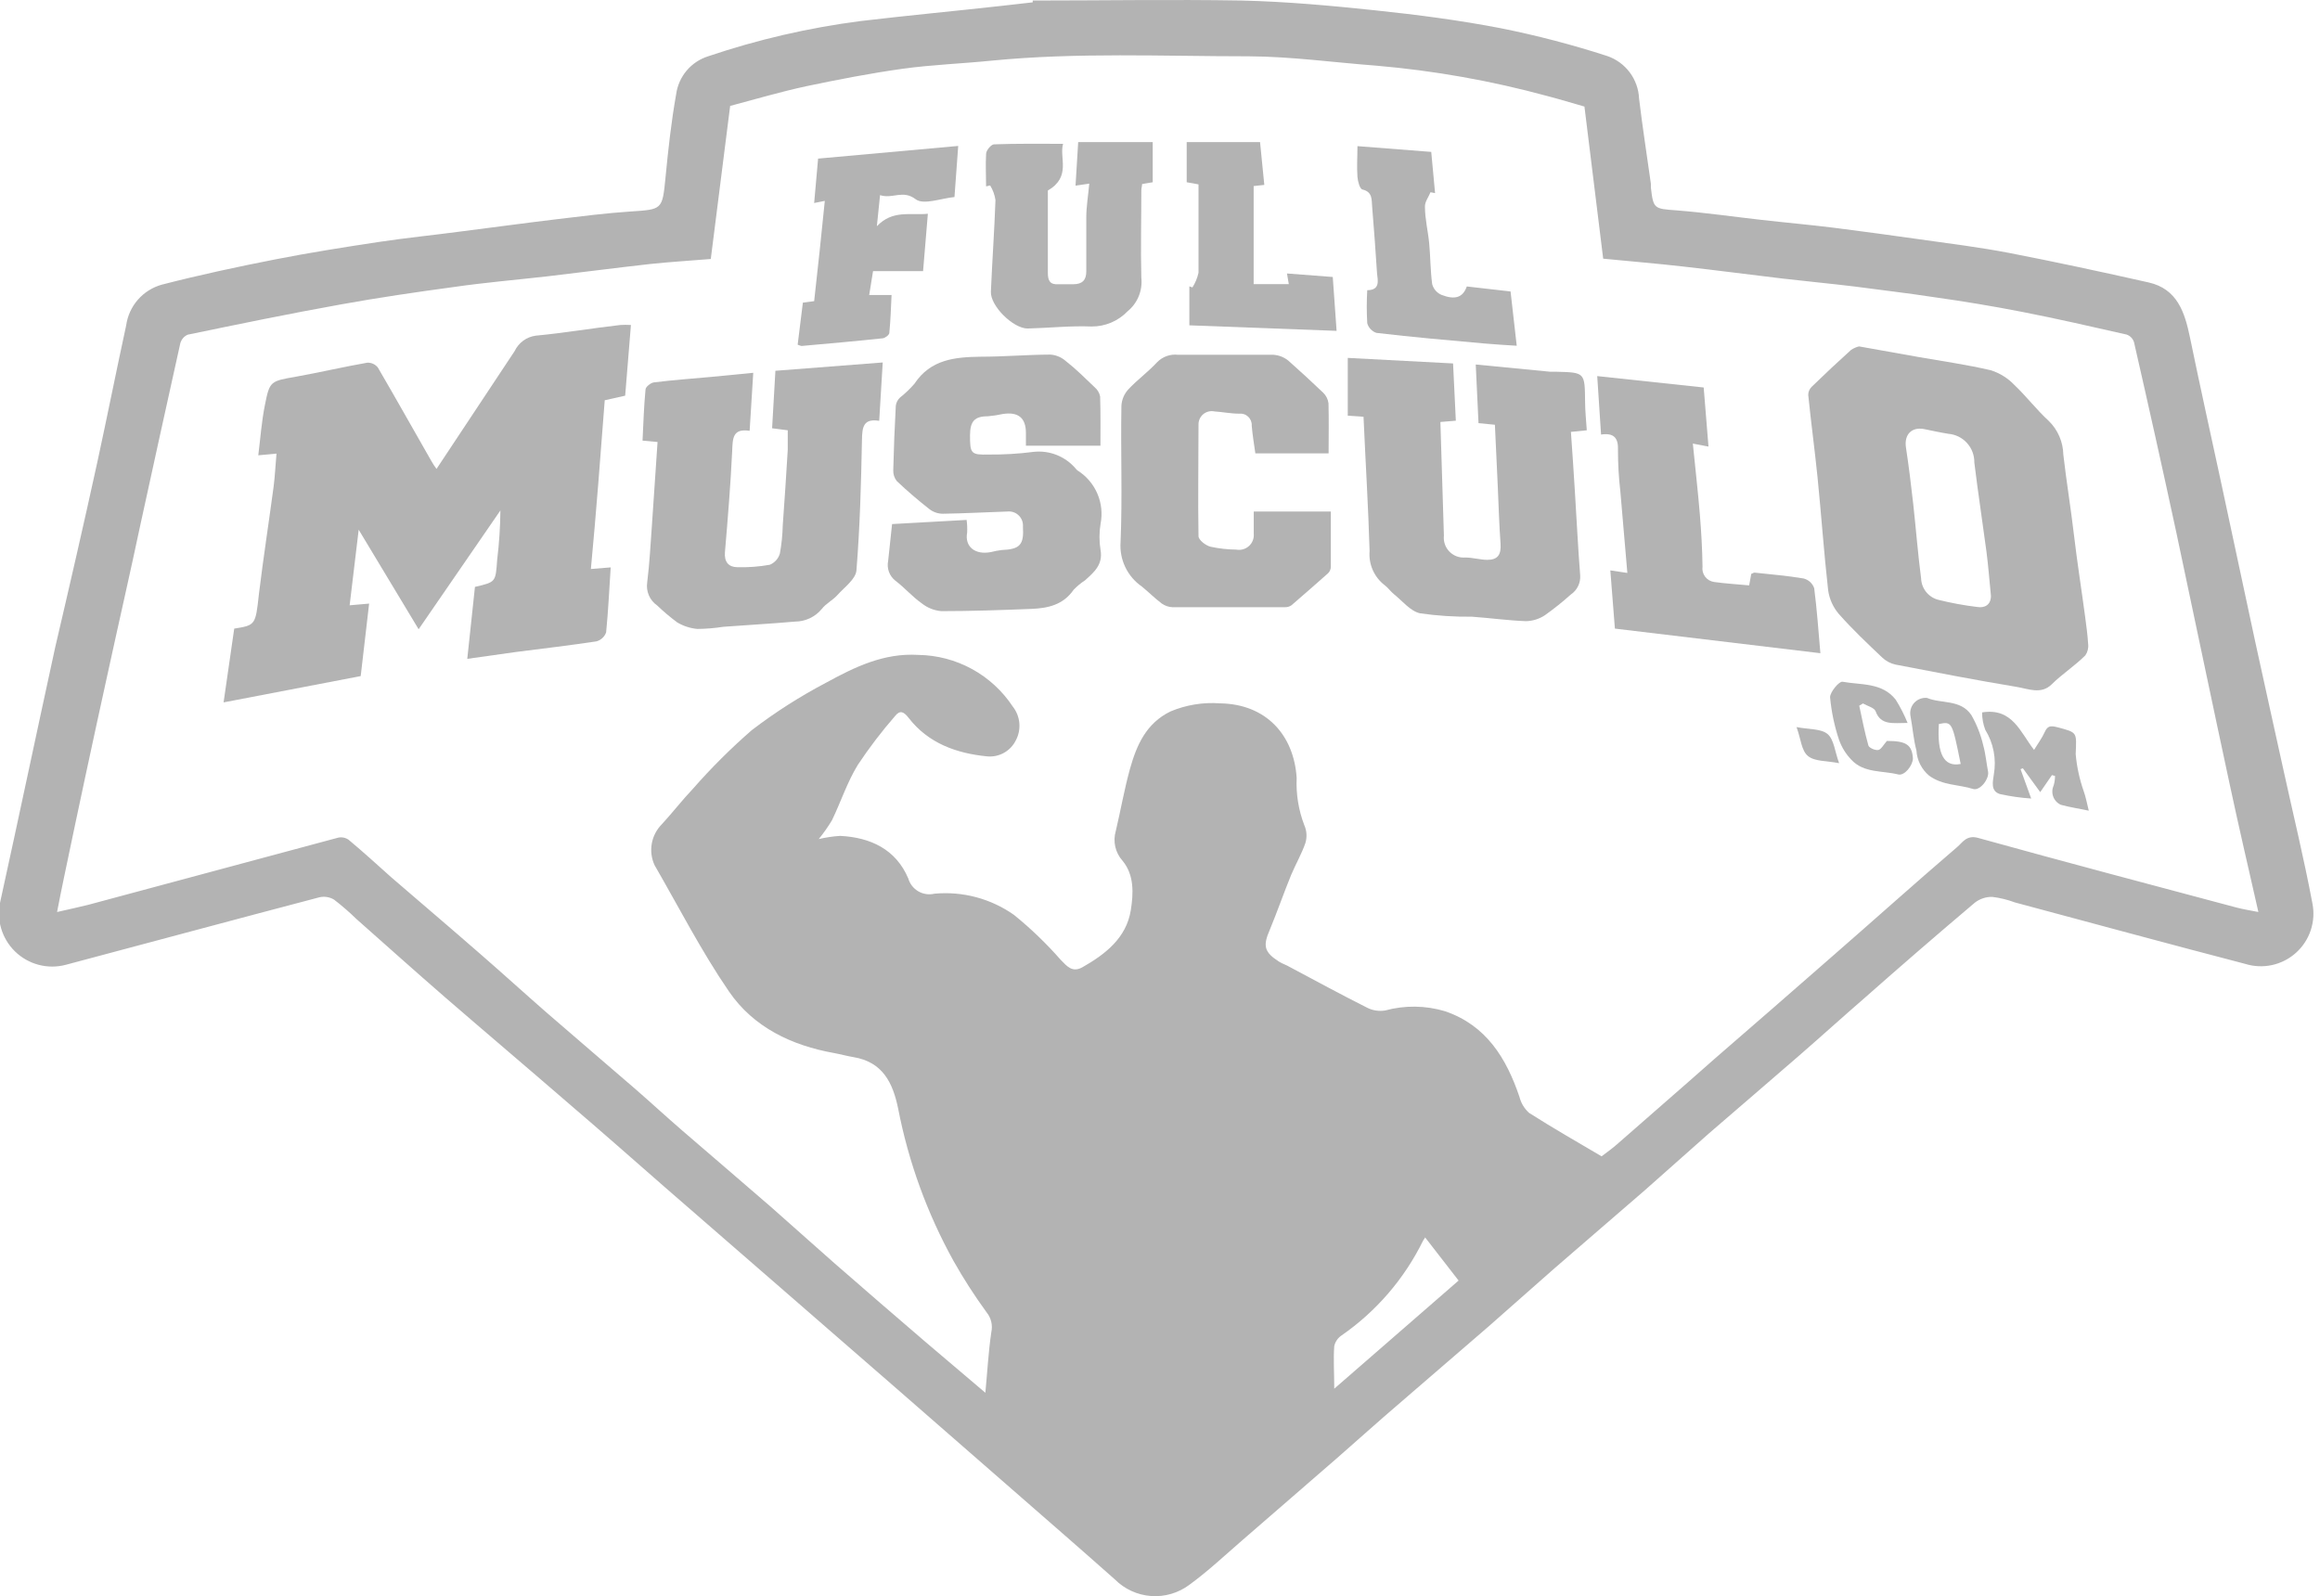 <svg xmlns="http://www.w3.org/2000/svg" width="218" height="150" viewBox="0 0 218 150" fill="none"><g clip-path="url(#clip0_37_250)"><path d="M97.041 0.049C103.584 0.049 110.127 -0.061 116.66 0.049C120.852 0.149 125.043 0.529 129.205 0.969C133.207 1.389 137.118 1.9 141.01 2.65C144.393 3.326 147.733 4.198 151.014 5.261C151.86 5.547 152.6 6.083 153.135 6.797C153.671 7.511 153.978 8.371 154.016 9.263C154.336 11.944 154.756 14.615 155.126 17.266C155.126 17.386 155.126 17.496 155.126 17.616C155.356 19.617 155.416 19.617 157.517 19.767C160.178 19.977 162.819 20.358 165.471 20.658C167.741 20.918 170.022 21.118 172.283 21.398C175.005 21.738 177.726 22.118 180.437 22.498C183.148 22.879 186.029 23.239 188.79 23.769C193.172 24.619 197.534 25.56 201.886 26.54C204.607 27.15 205.297 29.371 205.788 31.742C206.728 36.304 207.738 40.846 208.719 45.398C209.779 50.36 210.843 55.326 211.91 60.294C212.791 64.356 213.701 68.408 214.591 72.47C215.482 76.531 216.502 80.723 217.283 84.875C217.454 85.717 217.403 86.59 217.134 87.407C216.866 88.224 216.388 88.956 215.75 89.532C215.111 90.108 214.334 90.507 213.494 90.691C212.654 90.874 211.78 90.835 210.96 90.577C203.737 88.697 196.544 86.736 189.331 84.805C188.646 84.549 187.935 84.375 187.21 84.285C186.617 84.272 186.038 84.463 185.569 84.825C182.068 87.786 178.596 90.787 175.155 93.829C173.104 95.609 171.083 97.44 169.032 99.221C166.221 101.672 163.38 104.083 160.568 106.524C158.568 108.285 156.567 110.086 154.566 111.846C151.725 114.317 148.863 116.758 146.022 119.23C143.971 121.02 141.951 122.841 139.9 124.632C137.088 127.073 134.247 129.494 131.436 131.935C129.435 133.646 127.524 135.376 125.564 137.087L116.76 144.72C115.119 146.141 113.528 147.642 111.758 148.932C110.725 149.705 109.448 150.08 108.161 149.986C106.874 149.892 105.665 149.337 104.755 148.422C101.623 145.641 98.452 142.89 95.291 140.128L84.226 130.474L73.411 121.07L62.507 111.596C59.505 108.965 56.504 106.324 53.453 103.713C49.581 100.362 45.67 97.05 41.808 93.709C39.017 91.288 36.266 88.817 33.505 86.376C32.837 85.725 32.132 85.114 31.394 84.545C30.988 84.301 30.506 84.219 30.043 84.315C22.04 86.416 14.136 88.556 6.183 90.667C5.346 90.889 4.466 90.889 3.63 90.668C2.793 90.448 2.027 90.014 1.408 89.409C0.789 88.804 0.338 88.049 0.098 87.218C-0.142 86.386 -0.162 85.506 0.04 84.665C1.781 76.742 3.452 68.788 5.182 60.855C6.533 55.072 7.884 49.21 9.164 43.347C10.085 39.096 10.935 34.824 11.855 30.582C11.979 29.686 12.362 28.845 12.957 28.164C13.553 27.483 14.335 26.992 15.207 26.75C18.738 25.84 22.32 25.07 25.901 24.369C29.113 23.739 32.354 23.229 35.595 22.738C38.187 22.348 40.808 22.088 43.419 21.738C46.42 21.358 49.421 20.948 52.422 20.588C54.694 20.317 56.964 20.027 59.235 19.877C62.237 19.677 62.237 19.727 62.537 16.666C62.787 14.055 63.077 11.434 63.537 8.843C63.651 8.027 63.992 7.261 64.524 6.632C65.055 6.004 65.754 5.539 66.538 5.291C71.19 3.719 75.985 2.61 80.855 1.98C85.236 1.46 89.628 1.049 94.04 0.559L97.041 0.219V0.049ZM92.59 130.884C92.78 128.884 92.88 127.013 93.15 125.192C93.221 124.869 93.219 124.534 93.142 124.211C93.066 123.889 92.918 123.588 92.71 123.331C91.576 121.776 90.533 120.156 89.588 118.479C87.119 114.016 85.367 109.191 84.396 104.183C83.896 101.742 82.936 99.791 80.184 99.341C79.584 99.241 78.984 99.071 78.383 98.961C74.382 98.251 70.8 96.53 68.509 93.189C65.918 89.417 63.817 85.305 61.506 81.303C61.215 80.67 61.124 79.963 61.245 79.276C61.367 78.59 61.695 77.957 62.187 77.462C63.187 76.381 64.088 75.201 65.108 74.13C66.825 72.17 68.673 70.328 70.64 68.618C72.843 66.931 75.186 65.435 77.643 64.146C80.314 62.685 83.055 61.345 86.297 61.545C88.06 61.571 89.791 62.027 91.338 62.874C92.884 63.722 94.2 64.934 95.171 66.407C95.518 66.848 95.73 67.381 95.781 67.94C95.833 68.499 95.722 69.061 95.461 69.558C95.218 70.058 94.828 70.472 94.344 70.744C93.859 71.016 93.303 71.133 92.75 71.079C89.898 70.799 87.227 69.859 85.376 67.457C84.916 66.867 84.566 66.717 84.116 67.277C82.846 68.733 81.673 70.27 80.605 71.879C79.604 73.51 79.014 75.351 78.183 77.072C77.81 77.695 77.392 78.29 76.933 78.852C77.59 78.697 78.26 78.596 78.934 78.552C81.795 78.692 84.186 79.813 85.347 82.554C85.494 83.063 85.832 83.496 86.29 83.762C86.749 84.029 87.292 84.108 87.808 83.984C90.461 83.739 93.114 84.448 95.291 85.985C96.876 87.272 98.349 88.691 99.693 90.227C100.263 90.807 100.763 91.418 101.693 90.907C103.864 89.677 105.835 88.146 106.255 85.545C106.505 83.984 106.596 82.224 105.475 80.883C105.141 80.51 104.908 80.058 104.798 79.569C104.687 79.081 104.704 78.573 104.845 78.092C105.305 76.151 105.645 74.18 106.175 72.27C106.796 70.039 107.696 67.968 109.987 66.857C111.459 66.239 113.057 65.978 114.649 66.097C119.001 66.167 121.582 69.098 121.842 73.1C121.772 74.618 122.017 76.133 122.562 77.552C122.795 78.079 122.83 78.672 122.662 79.222C122.322 80.223 121.742 81.223 121.322 82.224C120.621 83.934 120.021 85.675 119.321 87.366C118.661 88.877 118.771 89.467 120.181 90.367C120.511 90.577 120.892 90.687 121.182 90.868C123.593 92.148 125.994 93.459 128.425 94.679C128.956 94.959 129.563 95.057 130.156 94.959C131.999 94.457 133.947 94.481 135.778 95.029C139.66 96.35 141.55 99.451 142.781 103.093C142.927 103.668 143.24 104.186 143.681 104.583C145.922 106.014 148.223 107.324 150.494 108.665C150.974 108.295 151.495 107.935 151.955 107.525C154.956 104.883 158.047 102.222 161.089 99.521C164.73 96.36 168.372 93.209 171.993 90.027C175.995 86.546 179.907 83.024 183.928 79.583C184.399 79.183 184.789 78.442 185.869 78.742C193.943 80.983 202.046 83.124 210.149 85.285C210.76 85.445 211.38 85.545 212.21 85.705C211.27 81.564 210.37 77.702 209.529 73.77C207.838 65.907 206.198 58.033 204.527 50.17C203.237 44.168 201.896 38.165 200.525 32.163C200.474 31.997 200.385 31.846 200.265 31.721C200.145 31.596 199.998 31.501 199.835 31.442C196.574 30.702 193.302 29.952 190.021 29.311C187.26 28.771 184.479 28.311 181.697 27.921C179.216 27.541 176.695 27.25 174.224 26.92C171.993 26.65 169.762 26.44 167.531 26.18C164.38 25.81 161.239 25.39 158.097 25.04C155.636 24.759 153.175 24.559 150.644 24.309C150.054 19.507 149.474 14.795 148.883 10.013C147.713 9.683 146.542 9.323 145.352 9.013C140.112 7.588 134.755 6.637 129.345 6.172C125.343 5.871 121.342 5.311 117.34 5.291C109.277 5.291 101.203 4.911 93.16 5.701C90.379 5.981 87.577 6.081 84.816 6.462C81.815 6.882 78.814 7.462 75.812 8.092C73.341 8.623 70.92 9.343 68.609 9.953C67.989 14.865 67.399 19.547 66.789 24.339C64.868 24.499 62.977 24.609 61.096 24.809C57.875 25.17 54.654 25.59 51.422 25.97C48.501 26.3 45.57 26.55 42.658 26.97C39.097 27.451 35.545 27.971 32.014 28.611C27.212 29.471 22.42 30.462 17.638 31.452C17.465 31.528 17.312 31.642 17.191 31.786C17.07 31.93 16.983 32.1 16.937 32.283C15.677 37.915 14.456 43.557 13.216 49.2C12.215 53.932 11.125 58.664 10.095 63.406C8.701 69.742 7.337 76.111 6.003 82.514C5.783 83.514 5.603 84.515 5.363 85.705C6.493 85.445 7.363 85.265 8.274 85.035C16.097 82.927 23.927 80.823 31.764 78.722C31.935 78.682 32.113 78.679 32.286 78.714C32.458 78.748 32.621 78.819 32.764 78.922C34.135 80.063 35.455 81.273 36.766 82.444C39.527 84.825 42.308 87.186 45.059 89.587C47.17 91.418 49.241 93.308 51.352 95.149C54.133 97.57 56.944 99.951 59.736 102.372C61.196 103.643 62.627 104.963 64.097 106.234C66.859 108.625 69.64 110.986 72.391 113.377C74.392 115.138 76.393 116.939 78.394 118.699C81.261 121.2 84.139 123.688 87.027 126.162L92.59 130.884ZM133.907 116.278C133.907 116.368 133.767 116.488 133.707 116.618C131.953 120.183 129.319 123.24 126.054 125.502C125.706 125.735 125.463 126.094 125.373 126.503C125.283 127.733 125.373 128.974 125.373 130.504L137.058 120.34L133.907 116.278Z" fill="#B3B3B3"></path><path d="M41.017 44.067C43.548 40.256 45.959 36.624 48.36 32.992C48.544 32.602 48.824 32.264 49.174 32.01C49.524 31.756 49.932 31.595 50.361 31.542C53.012 31.292 55.644 30.842 58.285 30.541C58.618 30.521 58.952 30.521 59.285 30.541C59.105 32.802 58.925 34.953 58.745 37.184L56.824 37.614C56.424 42.867 56.024 48.159 55.523 53.471L57.384 53.321C57.244 55.442 57.154 57.443 56.954 59.434C56.88 59.638 56.758 59.821 56.597 59.967C56.437 60.114 56.244 60.219 56.034 60.274C53.513 60.654 51.032 60.944 48.45 61.275L43.908 61.915L44.629 55.152C46.63 54.692 46.56 54.692 46.72 52.581C46.906 51.05 47.007 49.511 47.02 47.969L39.337 59.134L33.704 49.78L32.854 56.883L34.685 56.723L33.894 63.535L21.009 66.007L22.009 59.074C24.01 58.753 24.01 58.743 24.33 55.822C24.74 52.451 25.261 49.099 25.711 45.728C25.841 44.727 25.881 43.727 25.981 42.627L24.27 42.787C24.47 41.196 24.58 39.615 24.89 38.075C25.341 35.784 25.411 35.824 27.842 35.394C30.073 34.993 32.284 34.473 34.514 34.083C34.707 34.075 34.898 34.113 35.073 34.195C35.247 34.277 35.399 34.4 35.515 34.553C37.206 37.454 38.846 40.376 40.517 43.297C40.667 43.564 40.834 43.821 41.017 44.067Z" fill="#B3B3B3"></path><path d="M174.684 32.553L180.287 33.553C182.568 33.953 184.858 34.273 187.099 34.804C187.929 35.073 188.678 35.544 189.28 36.174C190.411 37.245 191.361 38.505 192.512 39.556C193.367 40.392 193.859 41.531 193.882 42.727C194.172 45.248 194.583 47.729 194.883 50.29C195.183 52.851 195.593 55.412 195.933 57.974C196.043 58.824 196.163 59.664 196.213 60.515C196.261 60.891 196.168 61.272 195.953 61.585C194.953 62.586 193.772 63.336 192.782 64.316C191.791 65.297 190.541 64.716 189.47 64.546C185.669 63.916 181.897 63.186 178.116 62.455C177.642 62.35 177.207 62.119 176.855 61.785C175.454 60.455 174.054 59.134 172.783 57.693C172.246 57.063 171.899 56.293 171.783 55.472C171.383 51.931 171.143 48.38 170.783 44.828C170.522 42.257 170.172 39.686 169.912 37.115C169.911 36.968 169.941 36.823 170 36.688C170.058 36.554 170.144 36.434 170.252 36.334C171.453 35.164 172.683 34.013 173.924 32.893C174.155 32.734 174.412 32.619 174.684 32.553ZM187.079 55.993C186.939 54.612 186.839 53.221 186.659 51.841C186.289 49.05 185.859 46.259 185.519 43.467C185.531 42.791 185.286 42.136 184.832 41.634C184.379 41.132 183.752 40.822 183.078 40.766C182.317 40.646 181.567 40.476 180.817 40.326C179.616 40.086 178.906 40.856 179.096 42.067C179.366 43.828 179.576 45.588 179.776 47.349C180.036 49.7 180.217 52.061 180.517 54.352C180.533 54.807 180.692 55.246 180.972 55.606C181.253 55.965 181.639 56.227 182.077 56.353C183.308 56.663 184.558 56.893 185.819 57.043C186.449 57.143 187.079 56.883 187.079 55.993Z" fill="#B3B3B3"></path><path d="M128.124 39.166L126.644 39.066V33.634L136.538 34.154L136.798 39.536L135.347 39.656C135.457 43.258 135.567 46.799 135.677 50.331C135.647 50.604 135.677 50.88 135.766 51.14C135.855 51.4 136 51.636 136.192 51.833C136.383 52.03 136.615 52.182 136.872 52.279C137.129 52.376 137.405 52.414 137.678 52.392C138.369 52.392 139.059 52.602 139.749 52.612C140.75 52.612 141.07 52.112 141 51.101C140.87 49.31 140.82 47.52 140.74 45.729C140.66 43.938 140.559 41.917 140.469 39.916L138.929 39.766C138.849 37.936 138.759 36.135 138.669 34.254L145.672 34.934C145.872 34.934 146.062 34.934 146.262 34.934C148.933 35.004 148.913 35.004 148.943 37.725C148.943 38.606 149.043 39.486 149.103 40.437L147.612 40.587C147.743 42.468 147.873 44.308 147.983 46.159C148.153 48.8 148.273 51.441 148.483 54.072C148.507 54.421 148.439 54.77 148.286 55.084C148.134 55.398 147.901 55.667 147.612 55.863C146.835 56.558 146.02 57.209 145.171 57.814C144.646 58.163 144.032 58.358 143.401 58.374C141.7 58.314 140.009 58.074 138.309 57.954C136.675 57.974 135.043 57.867 133.426 57.634C132.516 57.424 131.766 56.464 130.965 55.823C130.655 55.573 130.435 55.233 130.125 55.003C129.634 54.63 129.245 54.139 128.995 53.576C128.745 53.013 128.642 52.395 128.694 51.782C128.574 47.64 128.314 43.478 128.124 39.166Z" fill="#B3B3B3"></path><path d="M61.787 41.537L60.376 41.407C60.456 39.776 60.506 38.185 60.656 36.615C60.656 36.354 61.156 35.964 61.456 35.934C63.227 35.714 65.008 35.584 66.779 35.424L70.78 35.034C70.66 36.835 70.56 38.605 70.44 40.486C68.83 40.236 68.85 41.206 68.8 42.377C68.65 45.558 68.389 48.73 68.119 51.901C68.049 52.811 68.459 53.282 69.26 53.302C70.292 53.332 71.325 53.255 72.341 53.072C72.566 52.977 72.766 52.833 72.929 52.652C73.092 52.47 73.212 52.255 73.281 52.021C73.442 51.146 73.532 50.259 73.552 49.37C73.722 46.999 73.882 44.638 74.022 42.267C74.022 41.687 74.022 41.096 74.022 40.436L72.551 40.246L72.861 34.844L82.946 34.063L82.615 39.546C81.125 39.306 81.015 40.136 80.995 41.337C80.915 45.428 80.805 49.53 80.475 53.612C80.404 54.422 79.354 55.182 78.694 55.913C78.264 56.403 77.613 56.713 77.223 57.223C76.916 57.595 76.531 57.894 76.095 58.1C75.66 58.305 75.184 58.413 74.702 58.414C72.451 58.614 70.2 58.734 67.959 58.904C67.155 59.03 66.342 59.097 65.528 59.104C64.856 59.044 64.206 58.832 63.627 58.484C62.971 57.996 62.346 57.469 61.757 56.903C61.41 56.665 61.138 56.334 60.972 55.948C60.806 55.562 60.752 55.137 60.816 54.722C61.036 52.962 61.126 51.171 61.256 49.39C61.436 46.809 61.606 44.218 61.787 41.537Z" fill="#B3B3B3"></path><path d="M103.404 41.886H96.401V40.685C96.401 39.245 95.65 38.684 94.23 38.905C93.781 39.004 93.327 39.074 92.869 39.115C91.579 39.115 91.159 39.575 91.148 40.895C91.148 42.626 91.228 42.756 92.909 42.716C94.311 42.728 95.711 42.645 97.101 42.466C97.849 42.38 98.606 42.481 99.304 42.76C100.003 43.04 100.621 43.489 101.103 44.067C101.152 44.128 101.209 44.181 101.273 44.227C102.093 44.747 102.736 45.504 103.118 46.396C103.5 47.289 103.603 48.277 103.414 49.229C103.279 50.044 103.279 50.875 103.414 51.69C103.654 53.061 102.803 53.771 101.963 54.531C101.575 54.784 101.216 55.08 100.893 55.412C99.892 56.872 98.421 57.162 96.891 57.222C94.08 57.333 91.269 57.432 88.457 57.432C87.785 57.376 87.145 57.122 86.617 56.702C85.716 56.072 85.036 55.252 84.135 54.571C83.859 54.356 83.649 54.067 83.529 53.738C83.409 53.409 83.383 53.053 83.455 52.711C83.575 51.64 83.685 50.56 83.825 49.249L90.828 48.859C90.883 49.257 90.9 49.658 90.878 50.059C90.638 51.34 91.589 52.18 93.119 51.88C93.448 51.794 93.782 51.73 94.12 51.69C95.83 51.62 96.231 51.21 96.121 49.489C96.136 49.297 96.109 49.104 96.042 48.923C95.975 48.742 95.869 48.578 95.731 48.443C95.594 48.307 95.429 48.204 95.247 48.139C95.066 48.075 94.872 48.05 94.68 48.069C92.679 48.129 90.678 48.249 88.597 48.279C88.146 48.277 87.707 48.13 87.347 47.858C86.276 47.018 85.246 46.138 84.266 45.207C84.041 44.923 83.924 44.569 83.935 44.207C83.982 42.206 84.062 40.178 84.175 38.124C84.214 37.833 84.352 37.565 84.566 37.364C85.058 36.973 85.513 36.538 85.926 36.063C87.437 33.773 89.728 33.552 92.149 33.522C94.33 33.522 96.511 33.332 98.692 33.322C99.211 33.356 99.705 33.556 100.102 33.892C101.103 34.673 101.973 35.543 102.873 36.404C103.131 36.623 103.307 36.922 103.374 37.254C103.424 38.785 103.404 40.305 103.404 41.886Z" fill="#B3B3B3"></path><path d="M124.843 42.606H117.96C117.84 41.736 117.69 40.875 117.62 40.005C117.63 39.849 117.605 39.692 117.548 39.547C117.491 39.401 117.403 39.27 117.289 39.162C117.175 39.054 117.04 38.972 116.891 38.923C116.743 38.873 116.585 38.857 116.43 38.874C115.659 38.874 114.889 38.714 114.119 38.664C113.935 38.625 113.744 38.628 113.561 38.673C113.379 38.718 113.209 38.804 113.064 38.924C112.919 39.045 112.804 39.197 112.727 39.368C112.65 39.54 112.612 39.727 112.618 39.915C112.618 43.396 112.558 46.918 112.618 50.379C112.618 50.75 113.298 51.27 113.759 51.38C114.551 51.551 115.359 51.642 116.17 51.65C116.381 51.689 116.598 51.679 116.805 51.621C117.011 51.562 117.201 51.457 117.36 51.312C117.519 51.168 117.643 50.989 117.721 50.789C117.799 50.589 117.829 50.373 117.81 50.159C117.81 49.809 117.81 49.459 117.81 49.099V48.068H125.053C125.053 49.919 125.053 51.6 125.053 53.271C125.047 53.502 124.95 53.721 124.783 53.881C123.656 54.881 122.512 55.882 121.352 56.882C121.173 57.007 120.959 57.07 120.742 57.062C117.207 57.062 113.679 57.062 110.157 57.062C109.797 57.042 109.45 56.921 109.157 56.712C108.506 56.222 107.926 55.632 107.296 55.121C106.627 54.659 106.09 54.03 105.739 53.297C105.388 52.563 105.235 51.751 105.295 50.94C105.475 46.678 105.295 42.396 105.375 38.114C105.411 37.557 105.633 37.029 106.005 36.614C106.846 35.703 107.876 34.963 108.716 34.053C108.972 33.787 109.286 33.584 109.633 33.461C109.98 33.337 110.352 33.297 110.717 33.342C113.719 33.342 116.72 33.342 119.661 33.342C120.179 33.376 120.672 33.572 121.072 33.902C122.202 34.903 123.283 35.903 124.333 36.904C124.61 37.169 124.787 37.523 124.833 37.904C124.873 39.415 124.843 40.945 124.843 42.606Z" fill="#B3B3B3"></path><path d="M151.745 59.074C151.605 57.313 151.465 55.532 151.315 53.602L152.915 53.842C152.695 51.221 152.465 48.689 152.255 46.158C152.107 44.886 152.033 43.607 152.035 42.327C152.085 41.116 151.625 40.666 150.444 40.836C150.324 39.015 150.214 37.275 150.084 35.344L160.088 36.414L160.538 41.967L159.068 41.686C159.298 43.987 159.548 46.168 159.728 48.349C159.858 49.97 159.958 51.611 159.978 53.241C159.954 53.408 159.963 53.578 160.005 53.742C160.047 53.905 160.121 54.058 160.222 54.193C160.323 54.328 160.45 54.441 160.596 54.527C160.741 54.613 160.902 54.669 161.069 54.692C162.139 54.842 163.22 54.902 164.36 55.012L164.56 53.922C164.66 53.922 164.77 53.802 164.87 53.812C166.411 53.982 167.952 54.102 169.472 54.362C169.703 54.419 169.916 54.533 170.091 54.694C170.266 54.855 170.397 55.057 170.473 55.282C170.733 57.283 170.873 59.344 171.053 61.385L151.745 59.074Z" fill="#B3B3B3"></path><path d="M99.893 13.515C99.512 14.835 100.693 16.596 98.462 17.906C98.462 20.277 98.462 22.909 98.462 25.65C98.462 26.38 98.672 26.77 99.462 26.71C99.933 26.71 100.403 26.71 100.873 26.71C101.703 26.71 102.083 26.31 102.073 25.49C102.073 23.799 102.073 22.118 102.073 20.427C102.073 19.427 102.254 18.367 102.354 17.256L101.063 17.446C101.143 16.036 101.233 14.735 101.313 13.354H108.316V17.126L107.316 17.296C107.316 17.496 107.246 17.676 107.246 17.866C107.246 20.618 107.176 23.359 107.246 26.1C107.31 26.694 107.225 27.294 106.998 27.846C106.771 28.399 106.409 28.885 105.945 29.261C105.508 29.716 104.982 30.076 104.401 30.32C103.82 30.565 103.194 30.688 102.564 30.682C100.563 30.602 98.562 30.822 96.561 30.872C95.201 30.872 93.05 28.751 93.11 27.41C93.23 24.539 93.44 21.668 93.54 18.797C93.466 18.311 93.296 17.845 93.04 17.426L92.659 17.516C92.659 16.516 92.6 15.515 92.659 14.465C92.659 14.135 93.13 13.575 93.4 13.565C95.521 13.485 97.612 13.515 99.893 13.515Z" fill="#B3B3B3"></path><path d="M90.039 13.715C89.909 15.426 89.799 16.926 89.688 18.517C88.468 18.627 86.787 19.287 86.047 18.727C84.826 17.797 83.886 18.727 82.695 18.337L82.395 21.258C83.896 19.697 85.497 20.258 87.187 20.088C87.037 21.928 86.887 23.659 86.737 25.48H82.035L81.675 27.721H83.776C83.716 28.921 83.686 30.102 83.566 31.282C83.566 31.472 83.166 31.773 82.936 31.793C80.394 32.063 77.853 32.283 75.312 32.513C75.189 32.483 75.069 32.443 74.952 32.393C75.112 31.112 75.272 29.792 75.442 28.441L76.503 28.301C76.853 25.14 77.193 22.048 77.503 18.877L76.503 19.077L76.873 14.905L90.039 13.715Z" fill="#B3B3B3"></path><path d="M137.828 26.92L141.94 27.39C142.14 29.131 142.32 30.762 142.52 32.492C141.449 32.422 140.519 32.372 139.519 32.282C136.127 31.982 132.726 31.682 129.334 31.282C129.127 31.212 128.94 31.093 128.79 30.934C128.64 30.775 128.532 30.582 128.474 30.371C128.414 29.338 128.414 28.303 128.474 27.27C129.694 27.27 129.474 26.37 129.394 25.689C129.264 23.599 129.104 21.508 128.934 19.417C128.874 18.767 128.994 18.036 128.014 17.806C127.774 17.746 127.584 17.036 127.554 16.616C127.484 15.685 127.554 14.745 127.554 13.734L134.487 14.275L134.847 18.146L134.417 18.066C134.236 18.516 133.876 18.977 133.896 19.427C133.896 20.577 134.186 21.718 134.296 22.878C134.407 24.039 134.406 25.439 134.577 26.71C134.639 26.931 134.749 27.135 134.899 27.308C135.05 27.481 135.237 27.618 135.447 27.71C136.737 28.21 137.468 27.95 137.828 26.92Z" fill="#B3B3B3"></path><path d="M118.801 17.376L117.8 17.486V26.7H121.102L120.932 25.7L125.234 26.03L125.594 31.092L111.758 30.572V26.91L112.048 27.01C112.318 26.587 112.511 26.12 112.618 25.63C112.618 22.889 112.618 20.147 112.618 17.326L111.508 17.126V13.354H118.401L118.801 17.376Z" fill="#B3B3B3"></path><path d="M196.273 76.182C195.273 75.972 194.443 75.852 193.652 75.631C193.488 75.558 193.34 75.453 193.217 75.322C193.093 75.191 192.997 75.036 192.934 74.868C192.871 74.7 192.842 74.52 192.848 74.341C192.855 74.161 192.897 73.984 192.972 73.821C193.057 73.528 193.101 73.225 193.102 72.92L192.812 72.84L191.711 74.441L190.081 72.2L189.861 72.28L190.861 75.041C189.871 74.976 188.888 74.835 187.92 74.621C187.029 74.341 187.259 73.46 187.35 72.79C187.608 71.339 187.323 69.843 186.549 68.588C186.349 68.065 186.247 67.508 186.249 66.948C189.1 66.487 189.841 68.819 191.131 70.469C191.491 69.889 191.871 69.369 192.132 68.799C192.392 68.228 192.652 68.168 193.302 68.338C195.243 68.849 195.123 68.788 195.043 70.869C195.149 72.064 195.405 73.24 195.803 74.371C195.983 74.881 196.083 75.401 196.273 76.182Z" fill="#B3B3B3"></path><path d="M181.077 65.587C182.378 66.147 184.238 65.697 185.239 67.198C185.745 68.079 186.119 69.029 186.349 70.019C186.579 70.829 186.649 71.68 186.809 72.51C186.939 73.19 186.049 74.351 185.399 74.141C184.038 73.711 182.558 73.831 181.267 72.89C180.918 72.597 180.633 72.235 180.428 71.827C180.223 71.42 180.104 70.975 180.077 70.519C179.806 69.519 179.726 68.388 179.526 67.328C179.478 67.106 179.483 66.875 179.54 66.655C179.598 66.435 179.707 66.232 179.858 66.062C180.009 65.893 180.199 65.761 180.41 65.678C180.622 65.596 180.851 65.565 181.077 65.587ZM184.238 71.8C183.428 67.798 183.428 67.798 182.187 68.038C182.007 70.859 182.668 72.08 184.198 71.8H184.238Z" fill="#B3B3B3"></path><path d="M179.247 67.938C177.876 67.938 176.736 68.188 176.246 66.847C176.116 66.497 175.465 66.347 175.055 66.107L174.705 66.317C174.975 67.567 175.215 68.828 175.565 70.058C175.625 70.279 176.216 70.539 176.496 70.479C176.776 70.419 176.996 69.969 177.306 69.628C179.097 69.628 179.667 69.978 179.747 71.269C179.747 71.919 178.967 72.93 178.367 72.78C176.866 72.4 175.135 72.67 173.955 71.389C173.443 70.854 173.05 70.216 172.804 69.518C172.37 68.221 172.088 66.879 171.964 65.517C171.964 65.036 172.814 64.006 173.134 64.066C174.855 64.386 176.856 64.116 178.136 65.757C178.568 66.451 178.94 67.18 179.247 67.938Z" fill="#B3B3B3"></path><path d="M168.812 68.328C170.002 68.558 171.112 68.468 171.723 68.978C172.333 69.489 172.403 70.589 172.813 71.72C171.663 71.49 170.542 71.57 169.902 71.059C169.262 70.549 169.232 69.459 168.812 68.328Z" fill="#B3B3B3"></path></g><defs><clipPath id="clip0_37_250"><rect width="217.39" height="150" fill="white"></rect></clipPath></defs></svg>